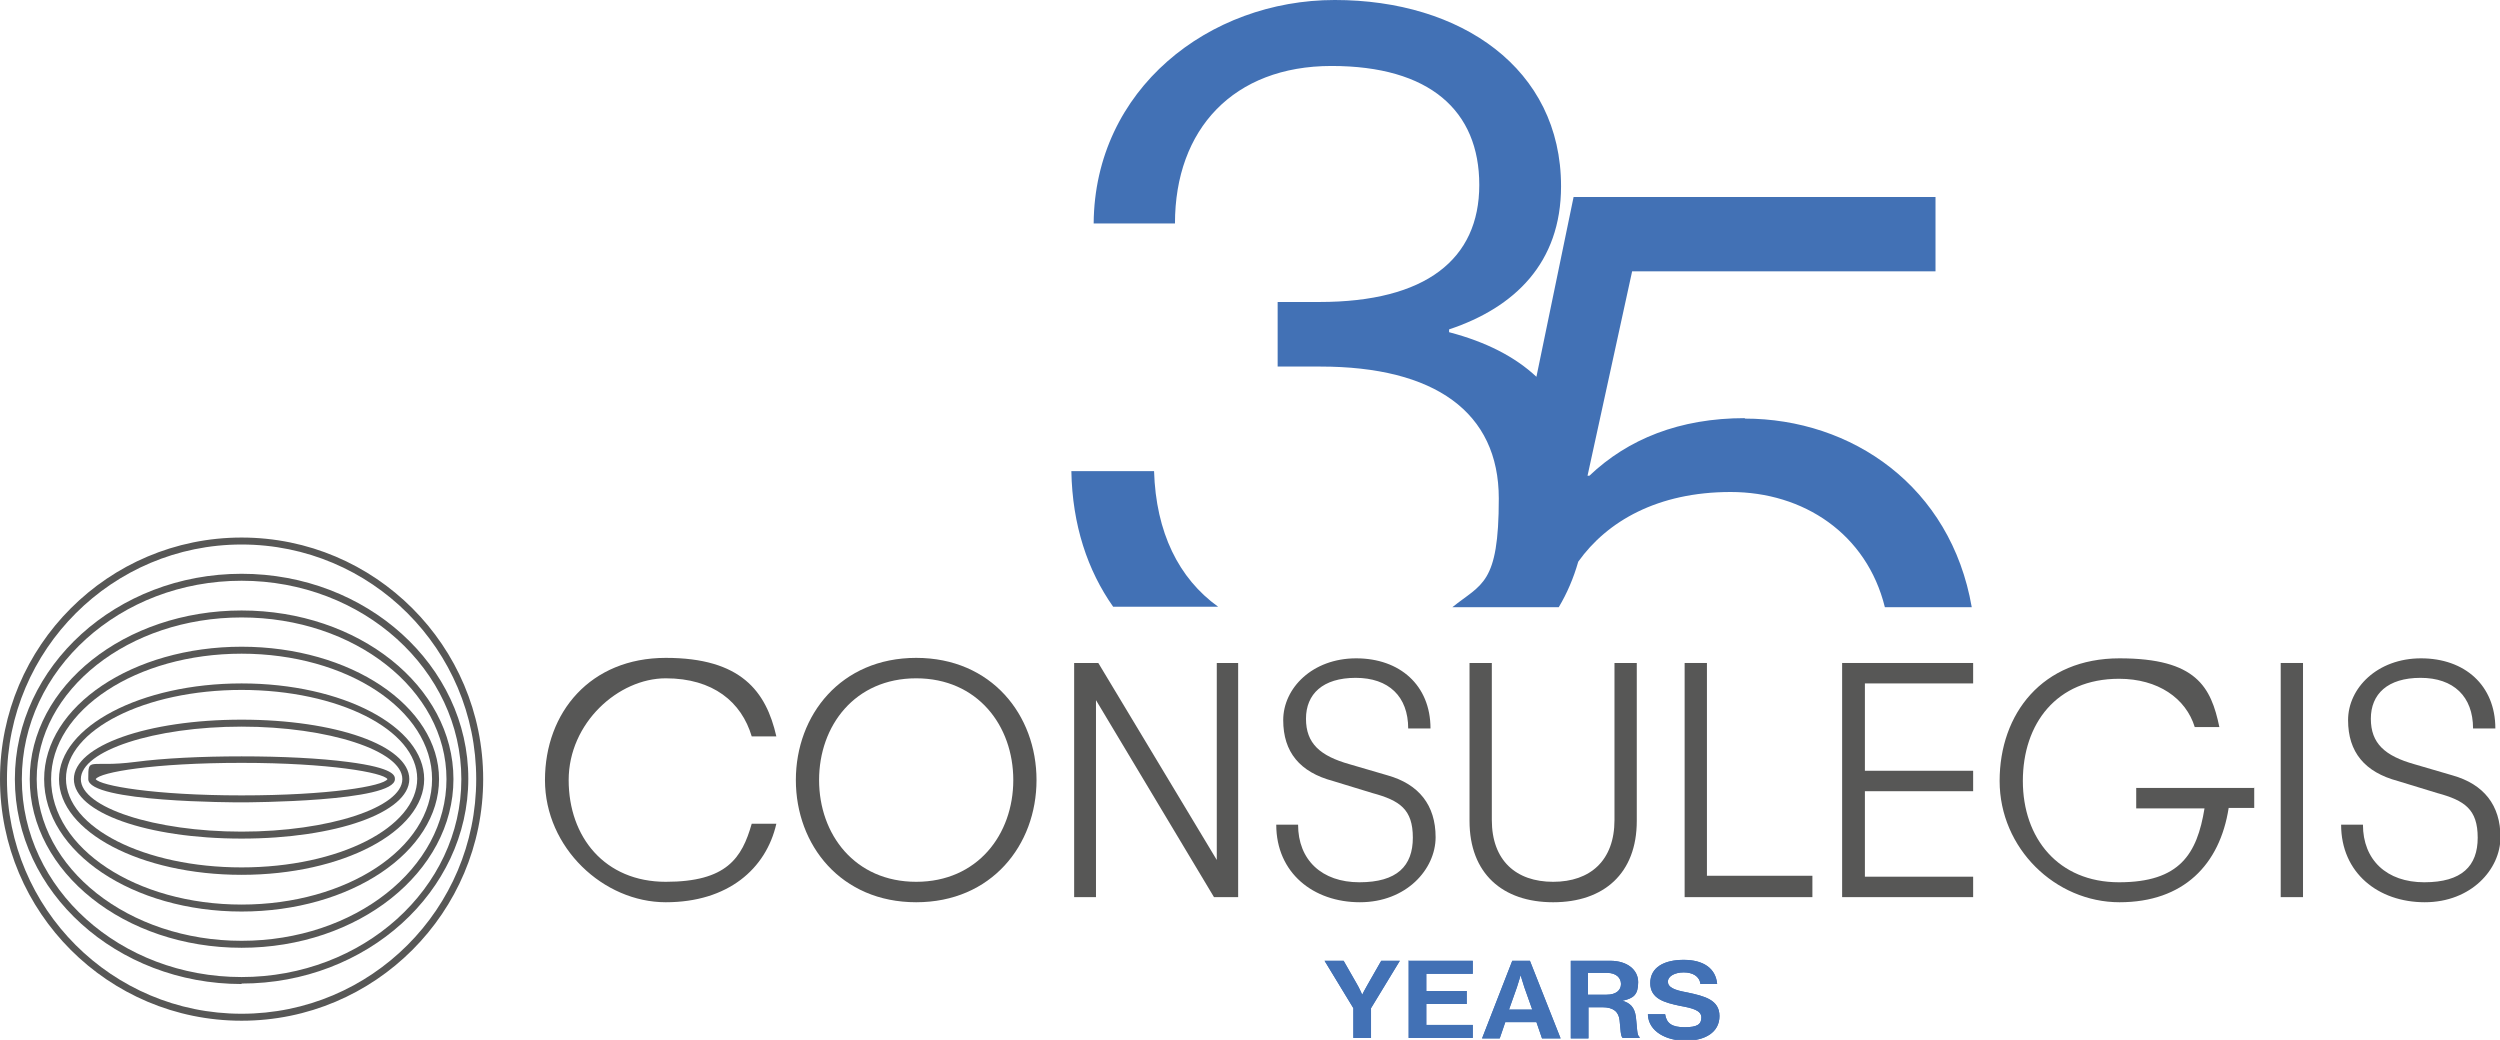 <?xml version="1.0" encoding="UTF-8"?>
<svg id="Layer_1" xmlns="http://www.w3.org/2000/svg" version="1.1" viewBox="0 0 538.1 223.8">
  <!-- Generator: Adobe Illustrator 29.1.0, SVG Export Plug-In . SVG Version: 2.1.0 Build 142)  -->
  <defs>
    <style>
      .st0 {
        fill: #4271b5;
      }

      .st1 {
        fill: #575756;
      }
    </style>
  </defs>
  <path class="st0" d="M291.3,217l-6.2-10.2h4.1l2.8,4.9c.6,1,1.2,2.4,1.2,2.4h0s.7-1.4,1.3-2.4l2.8-4.9h4l-6.2,10.2v6.4h-3.8v-6.4Z"/>
  <path class="st0" d="M303.3,206.8h13.7v2.8h-10v3.7h8.7v2.8h-8.7v4.5h10v2.8h-13.8v-16.7h0Z"/>
  <path class="st0" d="M325.4,206.8h3.9l6.6,16.7h-4l-1.2-3.5h-6.7l-1.2,3.5h-3.8l6.5-16.7ZM324.9,217.3h4.9l-1.7-4.8c-.3-.9-.8-2.6-.8-2.6h0s-.5,1.7-.8,2.6l-1.7,4.8h0Z"/>
  <path class="st0" d="M338,206.8h8.6c3.6,0,6,1.9,6,4.6s-1,3.5-3.4,4h0c1.7.5,2.6,1.4,2.9,3.4.3,2.4.2,4.1.8,4.4v.2h-3.6c-.5-.2-.5-2-.7-3.8-.2-1.8-1.3-2.8-3.7-2.8h-3v6.7h-3.8v-16.7h0ZM341.8,214.1h4c2.1,0,3.1-1,3.1-2.3s-1-2.4-3-2.4h-4.1v4.6h0Z"/>
  <path class="st0" d="M354.7,218.3h3.7c.3,2,1.5,2.8,4.2,2.8s3.6-.6,3.6-2.1-1.8-2-4.6-2.5c-3.3-.7-6.4-1.5-6.4-4.9s3-5,7.2-5,6.9,1.8,7.2,5.2h-3.6c-.2-1.7-1.7-2.5-3.6-2.5s-3.4.8-3.4,2,1.3,1.8,4.1,2.3c3.8.8,7,1.6,7,5.1s-3.1,5.3-7.3,5.3-7.9-2-8.1-5.5h0Z"/>
  <path class="st0" d="M248.3,101.4h-17.7c.2,11.6,3.5,21.4,9,29.2h22.6c-8.5-6.1-13.4-16-13.8-29.2ZM375.6,90c-14.1,0-25.2,4.5-33.5,12.4h-.4l9.6-44h65.3v-16h-77.9l-8,38.7c-4.6-4.3-10.8-7.5-18.8-9.6v-.6c14.1-4.7,24.1-14.3,24.1-30.8,0-25.4-21.6-40.1-48.7-40.1s-51.7,19.2-51.9,48.1h17.5c0-20.3,12.6-33.9,33.7-33.9s31.8,9.6,31.8,25.6-11.5,25.2-34.4,25.2h-9v13.9h9.2c24.6,0,38.4,9.8,38.4,28.4s-3.7,18.3-10,23.4h22.9c1.8-3,3.2-6.3,4.2-9.8,6.2-8.7,17.1-15,32.8-15s29.3,9,33.2,24.8h18.7c-4.5-26-25.8-40.6-48.9-40.6h0Z"/>
  <path class="st0" d="M291.3,217l-6.2-10.2h4.1l2.8,4.9c.6,1,1.2,2.4,1.2,2.4h0s.7-1.4,1.3-2.4l2.8-4.9h4l-6.2,10.2v6.4h-3.8v-6.4Z"/>
  <path class="st0" d="M303.3,206.8h13.7v2.8h-10v3.7h8.7v2.8h-8.7v4.5h10v2.8h-13.8v-16.7h0Z"/>
  <path class="st0" d="M325.4,206.8h3.9l6.6,16.7h-4l-1.2-3.5h-6.7l-1.2,3.5h-3.8l6.5-16.7ZM324.9,217.3h4.9l-1.7-4.8c-.3-.9-.8-2.6-.8-2.6h0s-.5,1.7-.8,2.6l-1.7,4.8h0Z"/>
  <path class="st0" d="M338,206.8h8.6c3.6,0,6,1.9,6,4.6s-1,3.5-3.4,4h0c1.7.5,2.6,1.4,2.9,3.4.3,2.4.2,4.1.8,4.4v.2h-3.6c-.5-.2-.5-2-.7-3.8-.2-1.8-1.3-2.8-3.7-2.8h-3v6.7h-3.8v-16.7h0ZM341.8,214.1h4c2.1,0,3.1-1,3.1-2.3s-1-2.4-3-2.4h-4.1v4.6h0Z"/>
  <path class="st0" d="M354.7,218.3h3.7c.3,2,1.5,2.8,4.2,2.8s3.6-.6,3.6-2.1-1.8-2-4.6-2.5c-3.3-.7-6.4-1.5-6.4-4.9s3-5,7.2-5,6.9,1.8,7.2,5.2h-3.6c-.2-1.7-1.7-2.5-3.6-2.5s-3.4.8-3.4,2,1.3,1.8,4.1,2.3c3.8.8,7,1.6,7,5.1s-3.1,5.3-7.3,5.3-7.9-2-8.1-5.5h0Z"/>
  <path class="st1" d="M117.3,167.9c0-14.6,9.8-26.3,26-26.3s21.6,7.2,23.8,16.9h-5.3c-2.2-7.4-8.3-12.5-18.5-12.5s-20.9,9.6-20.9,21.9,7.8,21.9,20.9,21.9,16.4-5.1,18.5-12.5h5.3c-2.2,9.7-10.4,16.9-23.8,16.9s-26-11.7-26-26.3Z"/>
  <path class="st1" d="M171.3,167.9c0-14,9.7-26.3,25.9-26.3s25.9,12.3,25.9,26.3-9.7,26.3-25.9,26.3-25.9-12.3-25.9-26.3ZM218.1,167.9c0-11.7-7.7-21.9-20.9-21.9s-20.9,10.2-20.9,21.9,7.7,21.9,20.9,21.9,20.9-10.2,20.9-21.9Z"/>
  <path class="st1" d="M231.2,193.1v-50.4h5.2l25.5,42.4v-42.4h4.6v50.4h-5.2l-25.4-42.4v42.4h-4.7,0Z"/>
  <path class="st1" d="M274.6,177.5h4.8c0,7.6,5.1,12.4,13.2,12.4s11.5-3.5,11.5-9.6-2.8-8-8.7-9.6l-8.5-2.6c-7.1-1.9-10.7-6.2-10.7-13.1s6.3-13.3,15.7-13.3,16,5.8,16,15.1h-4.8c0-6.9-4.2-10.9-11.3-10.9s-10.7,3.5-10.7,8.8,3,8,9.4,9.8l8.2,2.4c6.7,1.9,10.3,6.4,10.3,13.3s-6.3,14-16.3,14-18-6.3-18-16.7h0Z"/>
  <path class="st1" d="M316.3,176.7v-34h4.8v33.8c0,8.7,5.2,13.3,13.2,13.3s13.2-4.6,13.2-13.3v-33.8h4.8v34c0,11.3-7.1,17.5-18,17.5s-18-6.2-18-17.5Z"/>
  <path class="st1" d="M362.6,193.1v-50.4h4.8v45.8h22.7v4.6h-27.5,0Z"/>
  <path class="st1" d="M396.5,193.1v-50.4h28.2v4.4h-23.3v18.8h23.3v4.4h-23.3v18.4h23.3v4.4h-28.2Z"/>
  <path class="st1" d="M485.2,169.5v4.4h-5.5c-1.9,12.2-9.7,20.3-23.5,20.3s-25.8-11.6-25.8-26.1c0-14.5,9.2-26.4,25.8-26.4s19.7,6.2,21.5,14.8h-5.3c-1.9-6.2-7.9-10.4-16.3-10.4-13.5,0-20.7,9.7-20.7,22s7.6,21.8,20.7,21.8,16.8-6.1,18.4-15.9h-14.7v-4.4h25.3,0Z"/>
  <path class="st1" d="M490.9,193.1v-50.4h4.8v50.4h-4.8Z"/>
  <path class="st1" d="M503.8,177.5h4.8c0,7.6,5.1,12.4,13.2,12.4s11.5-3.5,11.5-9.6-2.8-8-8.7-9.6l-8.5-2.6c-7.1-1.9-10.7-6.2-10.7-13.1s6.3-13.3,15.7-13.3,16,5.8,16,15.1h-4.8c0-6.9-4.2-10.9-11.3-10.9s-10.7,3.5-10.7,8.8,3,8,9.4,9.8l8.2,2.4c6.7,1.9,10.3,6.4,10.3,13.3s-6.3,14-16.3,14-18-6.3-18-16.7h0Z"/>
  <path class="st1" d="M52,219.7c-28.7,0-52-23.3-52-52s23.3-52,52-52,52,23.3,52,52-23.3,52-52,52ZM52,117.2c-27.8,0-50.5,22.6-50.5,50.5s22.6,50.5,50.5,50.5,50.5-22.6,50.5-50.5-22.6-50.5-50.5-50.5Z"/>
  <path class="st1" d="M52,211.8c-26.9,0-48.8-19.8-48.8-44.1s21.9-44.2,48.8-44.2,48.8,19.8,48.8,44.1-21.9,44.1-48.8,44.1ZM52,125c-26.1,0-47.3,19.1-47.3,42.7s21.2,42.6,47.3,42.6,47.3-19.1,47.3-42.6-21.2-42.7-47.3-42.7h0Z"/>
  <path class="st1" d="M52,204c-25.2,0-45.6-16.3-45.6-36.3s20.5-36.3,45.6-36.3,45.6,16.3,45.6,36.3-20.5,36.3-45.6,36.3ZM52,132.9c-24.3,0-44.1,15.6-44.1,34.8s19.8,34.8,44.1,34.8,44.1-15.6,44.1-34.8-19.8-34.8-44.1-34.8h0Z"/>
  <path class="st1" d="M52,196.2c-23.4,0-42.5-12.8-42.5-28.5s19.1-28.5,42.5-28.5,42.5,12.8,42.5,28.5-19.1,28.5-42.5,28.5ZM52,140.7c-22.6,0-41,12.1-41,27s18.4,27,41,27,41-12.1,41-27-18.4-27-41-27Z"/>
  <path class="st1" d="M52,188.3c-21.7,0-39.3-9.3-39.3-20.6s17.6-20.6,39.3-20.6,39.3,9.3,39.3,20.6-17.6,20.6-39.3,20.6ZM52,148.5c-20.8,0-37.8,8.6-37.8,19.1s16.9,19.1,37.8,19.1,37.8-8.6,37.8-19.1-17-19.1-37.8-19.1Z"/>
  <path class="st1" d="M52,180.5c-20.3,0-36.1-5.6-36.1-12.8s15.9-12.8,36.1-12.8,36.1,5.6,36.1,12.8-15.9,12.8-36.1,12.8h0ZM52,156.4c-18.8,0-34.6,5.2-34.6,11.3s15.9,11.3,34.6,11.3,34.6-5.2,34.6-11.3-15.9-11.3-34.6-11.3h0Z"/>
  <path class="st1" d="M52,172.7c-1.3,0-33,0-33-5s0-2.4,10.1-3.7c6.1-.8,14.2-1.2,22.9-1.2s16.8.4,22.9,1.2c10.1,1.3,10.1,3,10.1,3.7,0,4.9-31.6,5-33,5ZM20.6,167.7c.9,1.4,12.5,3.5,31.4,3.5s30.5-2,31.4-3.5c-.9-1.4-12.5-3.5-31.4-3.5s-30.5,2-31.4,3.5Z"/>
</svg>